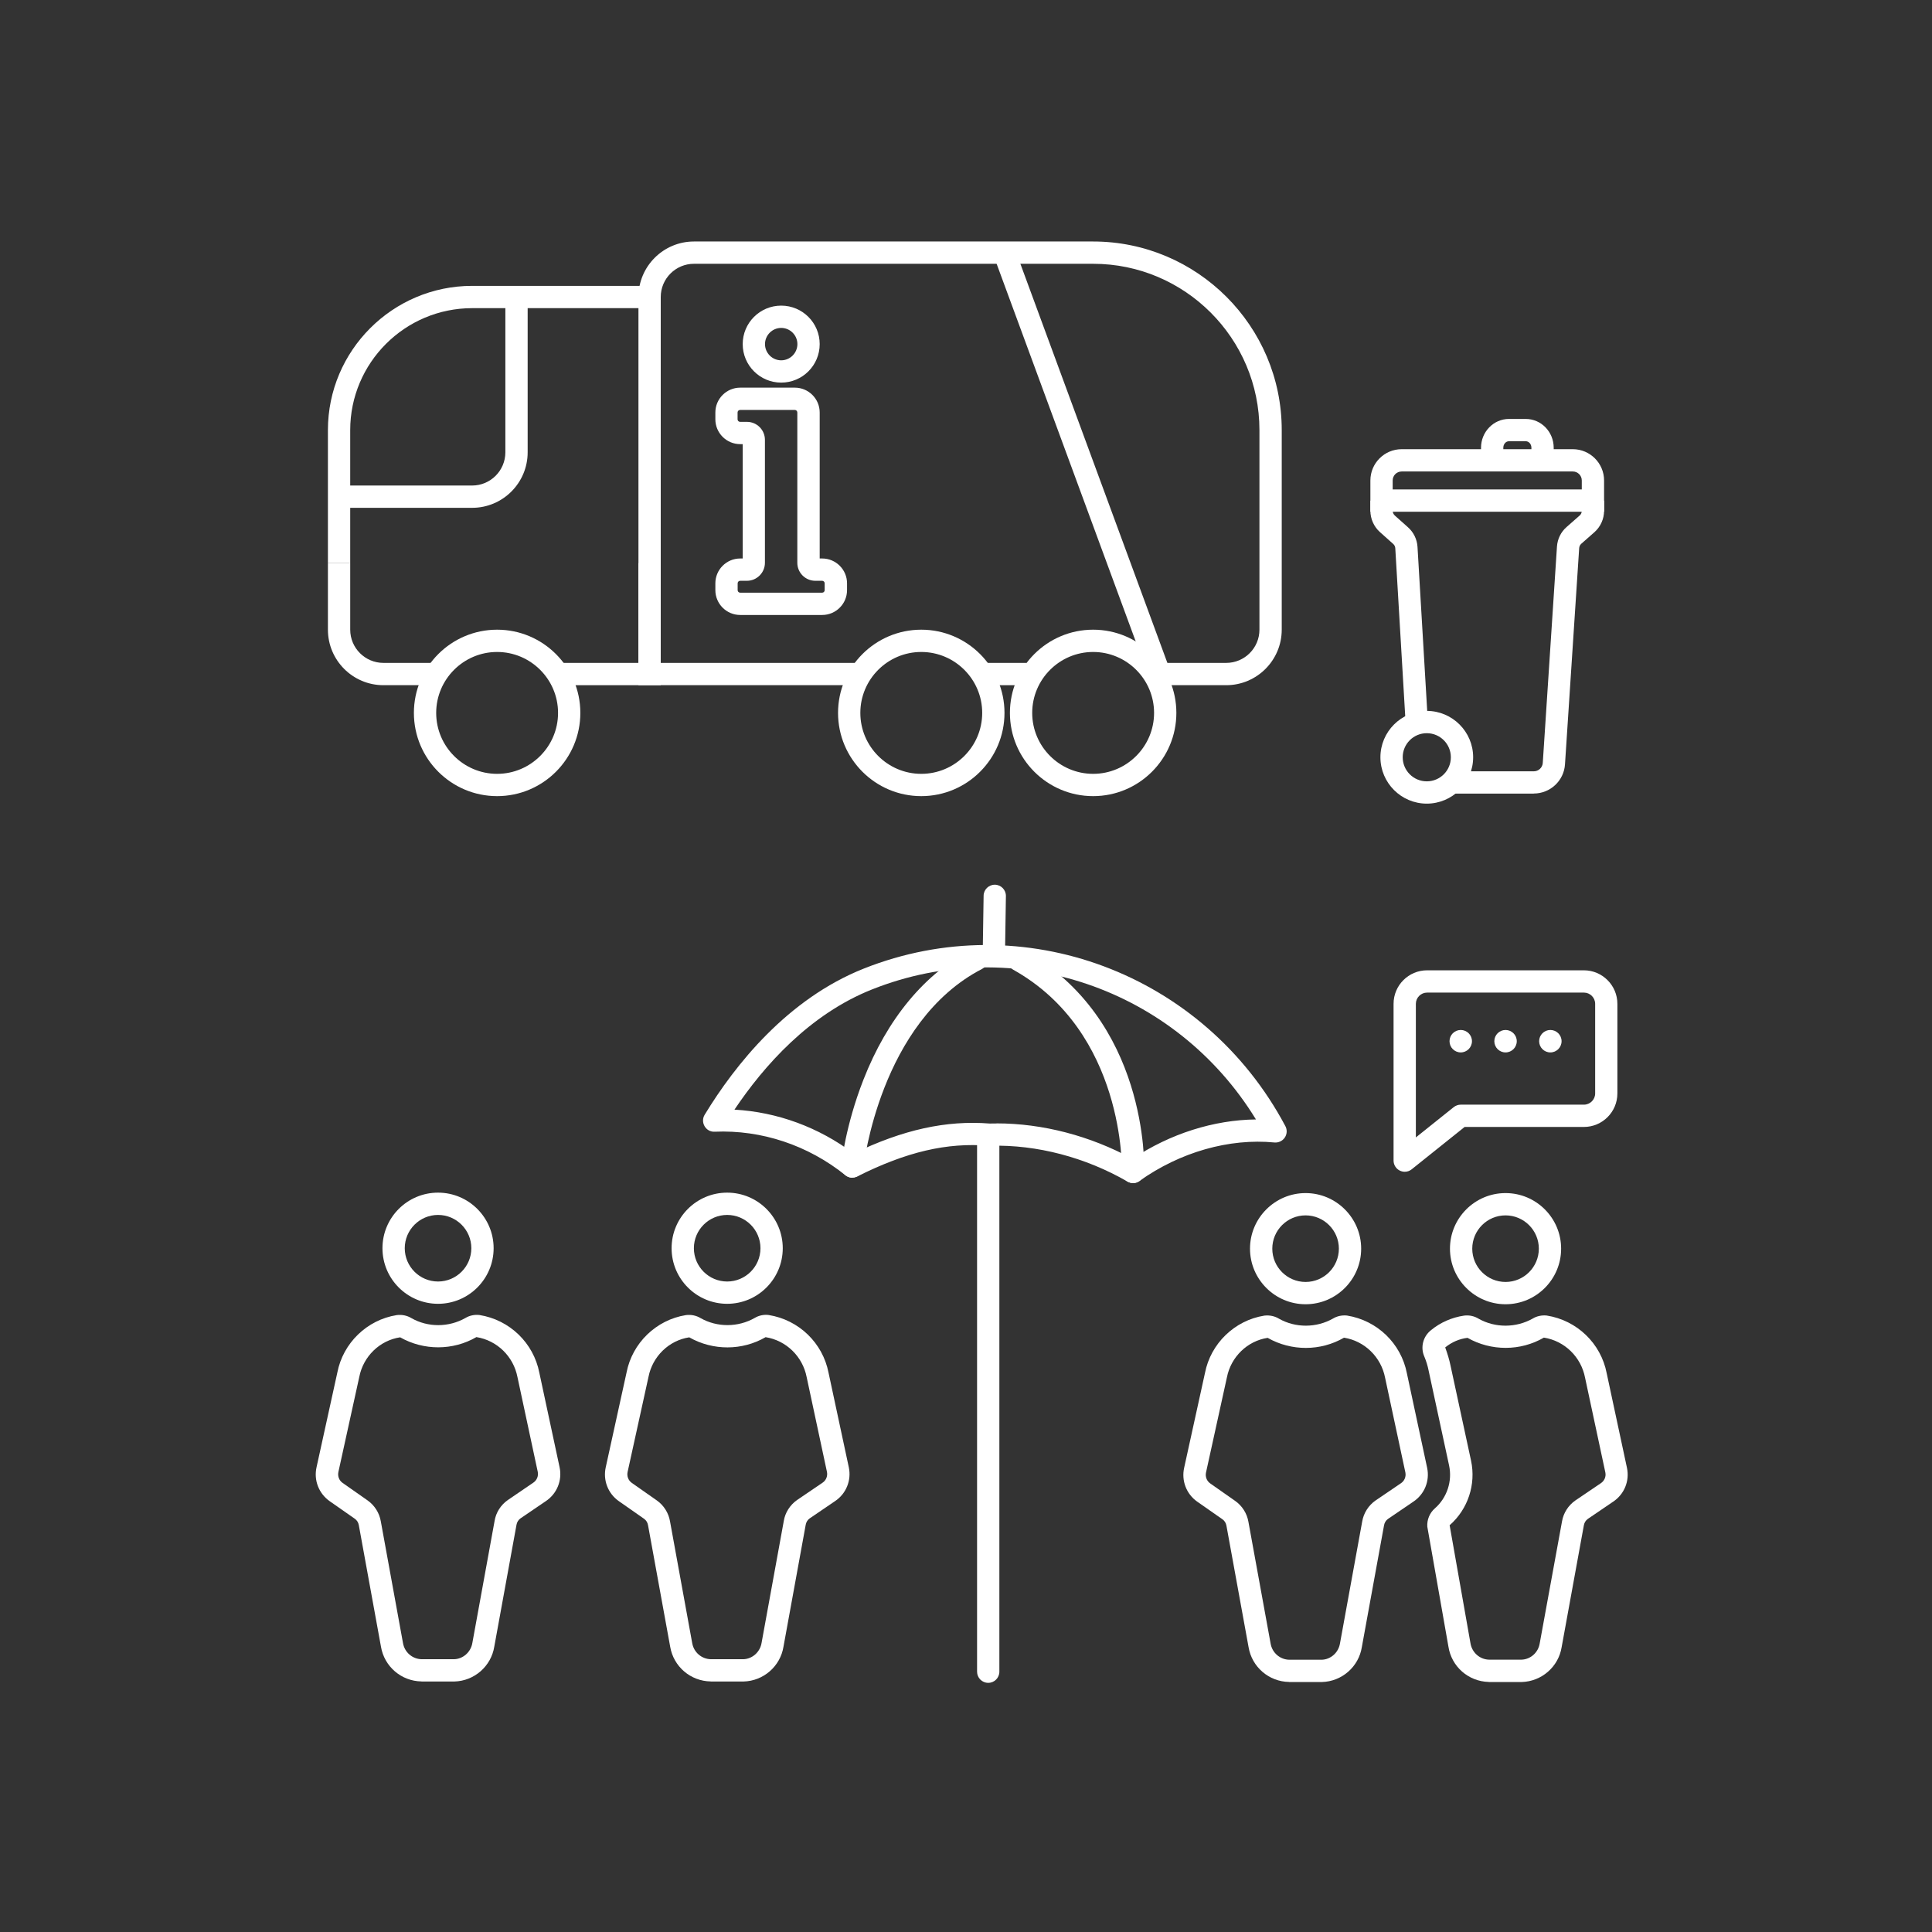 <?xml version="1.0" encoding="UTF-8"?>
<svg xmlns="http://www.w3.org/2000/svg" id="b" viewBox="0 0 260 260" width="660" height="660"><rect x="0" y="0" width="260" height="260" fill="#333333" stroke="none"/><defs><style>.e{fill:#fff;}</style></defs><path class="e" d="m175.7,175.52c-4.12,0-7.48-3.36-7.48-7.48s3.36-7.48,7.48-7.48,7.48,3.36,7.48,7.48-3.35,7.48-7.48,7.48Zm0-11.96c-2.47,0-4.48,2.01-4.48,4.48s2.01,4.48,4.48,4.48,4.48-2.01,4.48-4.48-2.01-4.48-4.48-4.48Z"/><path class="e" d="m173.48,226.35c-2.72-.04-5-2.01-5.45-4.67l-2.98-16.35c-.06-.37-.26-.68-.55-.88l-3.39-2.37c-1.46-1.03-2.14-2.82-1.75-4.56l2.8-12.75c.77-3.96,3.98-7.08,7.99-7.72.73-.08,1.41.07,1.98.42,2.21,1.25,5.02,1.25,7.27-.03.52-.32,1.2-.47,1.87-.4,4.07.65,7.28,3.76,8.06,7.76l2.73,12.74c.37,1.77-.36,3.55-1.86,4.55l-3.41,2.32c-.27.19-.47.5-.53.85l-2.99,16.4c-.42,2.64-2.68,4.63-5.38,4.7h-4.42Zm-2.87-46.31c-2.74.41-4.96,2.56-5.5,5.33l-2.81,12.79c-.12.56.09,1.13.55,1.46l3.38,2.37c.94.66,1.59,1.69,1.78,2.83l2.98,16.35c.21,1.26,1.27,2.17,2.52,2.19h4.36c1.21-.03,2.26-.96,2.46-2.2l2.99-16.41c.19-1.12.84-2.15,1.78-2.81l3.43-2.33c.48-.32.71-.89.6-1.45l-2.73-12.75c-.54-2.79-2.76-4.95-5.53-5.39-3.15,1.83-7.09,1.83-10.26.03Z"/><path class="e" d="m202.61,175.52c-4.12,0-7.48-3.36-7.48-7.48s3.35-7.48,7.48-7.48,7.48,3.36,7.48,7.48-3.35,7.48-7.48,7.48Zm0-11.96c-2.47,0-4.48,2.01-4.48,4.48s2.01,4.48,4.48,4.48,4.48-2.01,4.48-4.48-2.01-4.48-4.48-4.48Z"/><path class="e" d="m200.35,226.35c-2.76-.07-5.02-2.08-5.43-4.77l-2.84-16.13c-.06-.93.32-1.85,1.02-2.46,1.63-1.43,2.37-3.65,1.91-5.78l-2.75-12.75c-.13-.66-.33-1.3-.58-1.9-.55-1.23-.18-2.71.91-3.56,1.25-1.03,2.8-1.71,4.44-1.95.71-.09,1.39.07,1.96.42,2.22,1.25,5.03,1.25,7.29-.03.52-.32,1.21-.47,1.87-.4,4.08.64,7.3,3.76,8.07,7.76l2.73,12.74c.37,1.77-.36,3.55-1.86,4.55l-3.41,2.32c-.27.19-.47.5-.53.85l-2.99,16.4c-.42,2.64-2.69,4.63-5.39,4.7h-4.43Zm-5.27-21.12l2.8,15.86c.19,1.29,1.25,2.23,2.51,2.26h4.36c1.22-.03,2.27-.96,2.46-2.2l3-16.41c.19-1.12.84-2.15,1.79-2.81l3.44-2.33c.48-.32.72-.89.6-1.45l-2.73-12.75c-.54-2.8-2.76-4.95-5.54-5.39-3.16,1.84-7.11,1.83-10.28.03-1.1.13-2.14.59-3,1.29.31.85.56,1.67.73,2.51l2.75,12.74c.68,3.19-.42,6.51-2.86,8.66Z"/><g id="c"><path class="e" d="m105.13,51.49c-2.86,0-5.18-2.32-5.18-5.18s2.32-5.18,5.18-5.18,5.18,2.32,5.18,5.18-2.32,5.18-5.18,5.18Zm0-7.36c-1.2,0-2.18.98-2.18,2.18s.98,2.18,2.18,2.18,2.18-.98,2.18-2.18-.98-2.18-2.18-2.18Z"/><path class="e" d="m110.64,82.76h-11.03c-1.84,0-3.34-1.5-3.34-3.34v-.92c0-1.84,1.5-3.34,3.34-3.34h.34v-15.39h-.34c-1.84,0-3.34-1.5-3.34-3.34v-.92c0-1.84,1.5-3.34,3.34-3.34h7.36c1.84,0,3.34,1.5,3.34,3.34v19.65h.34c1.84,0,3.34,1.5,3.34,3.34v.92c0,1.84-1.5,3.34-3.34,3.34Zm-11.03-4.6c-.19,0-.34.15-.34.34v.92c0,.19.15.34.34.34h11.03c.19,0,.34-.15.34-.34v-.92c0-.19-.15-.34-.34-.34h-.92c-1.33,0-2.42-1.08-2.42-2.42v-20.23c0-.19-.15-.34-.34-.34h-7.36c-.19,0-.34.15-.34.34v.92c0,.19.15.34.34.34h.92c1.33,0,2.42,1.08,2.42,2.42v16.55c0,1.33-1.09,2.42-2.42,2.42h-.92Z"/></g><path class="e" d="m189.16,97.26l-1.39-23.5c-.01-.21-.12-.42-.29-.57l-1.77-1.58c-.82-.73-1.29-1.79-1.29-2.88v-1.35h3v1.35c0,.25.11.48.29.65l1.76,1.57c.76.67,1.22,1.61,1.29,2.62l1.39,23.51-3,.18Z"/><path class="e" d="m206.41,106.8h-11.01v-3h11.01c.64,0,1.17-.5,1.21-1.13l1.91-29.12c.07-1.02.53-1.96,1.3-2.63l1.75-1.54c.19-.16.29-.4.29-.65v-1.35h3v1.35c0,1.11-.48,2.17-1.31,2.9l-1.75,1.54c-.17.15-.27.36-.29.58l-1.91,29.11c-.14,2.21-1.99,3.93-4.2,3.93Z"/><path class="e" d="m192.01,108.15c-3.44,0-6.24-2.8-6.24-6.24s2.8-6.24,6.24-6.24,6.24,2.8,6.24,6.24-2.8,6.24-6.24,6.24Zm0-9.48c-1.79,0-3.24,1.45-3.24,3.24s1.45,3.24,3.24,3.24,3.24-1.45,3.24-3.24-1.45-3.24-3.24-3.24Z"/><path class="e" d="m215.87,68.87h-31.45v-4.21c0-2.32,1.89-4.21,4.21-4.21h23.03c2.32,0,4.21,1.89,4.21,4.21v4.21Zm-28.45-3h25.45v-1.21c0-.67-.54-1.21-1.21-1.21h-23.03c-.67,0-1.21.54-1.21,1.21v1.21Z"/><path class="e" d="m209.09,61.95h-3v-1.7c0-.48-.34-.87-.76-.87h-2.26c-.42,0-.76.39-.76.87v1.7h-3v-1.7c0-2.13,1.69-3.87,3.76-3.87h2.26c2.07,0,3.76,1.73,3.76,3.87v1.7Z"/><path class="e" d="m189.04,157.69c-.22,0-.44-.05-.65-.15-.52-.25-.85-.78-.85-1.35v-21.1c0-2.49,2.02-4.51,4.51-4.51h21.1c2.49,0,4.51,2.03,4.51,4.51v12.06c0,2.49-2.02,4.51-4.51,4.51h-16.05l-7.12,5.7c-.27.22-.6.33-.94.33Zm3.01-24.11c-.83,0-1.51.68-1.51,1.51v17.98l5.1-4.08c.27-.21.6-.33.94-.33h16.58c.83,0,1.51-.68,1.51-1.51v-12.06c0-.83-.68-1.51-1.51-1.51h-21.1Z"/><circle class="e" cx="196.58" cy="140.12" r="1.51"/><circle class="e" cx="202.61" cy="140.12" r="1.51"/><circle class="e" cx="208.64" cy="140.12" r="1.51"/><path class="e" d="m133.76,129.15h-.02c-.83-.01-1.49-.7-1.48-1.52l.11-7.09c.01-.83.7-1.49,1.52-1.48.83.01,1.49.7,1.48,1.52l-.11,7.09c-.01.82-.68,1.48-1.5,1.48Z"/><path class="e" d="m132.99,226.47c-.83,0-1.5-.67-1.5-1.5v-71.48c0-.83.67-1.5,1.5-1.5s1.5.67,1.5,1.5v71.48c0,.83-.67,1.5-1.5,1.5Z"/><path class="e" d="m152.48,159.21c-.26,0-.52-.07-.75-.2-5.65-3.26-12.18-4.98-18.39-4.82-.1,0-.19,0-.28,0-5.62-.46-11.07.81-17.69,4.13-.52.26-1.15.2-1.61-.17-5.02-4.03-11.27-6.12-17.59-5.85-.57.03-1.07-.26-1.35-.74-.28-.48-.28-1.07.01-1.54,4.09-6.72,11.13-15.58,21.41-19.67,21.41-8.51,45.8.61,56.74,21.2.26.49.23,1.08-.08,1.54-.31.46-.85.71-1.39.66-6.08-.59-12.7,1.29-18.17,5.18-.26.18-.56.28-.87.28Zm-18.35-8.03c6.16,0,12.59,1.67,18.27,4.77,5.06-3.38,10.95-5.24,16.62-5.3-10.77-17.6-32.5-25.12-51.66-17.5-8.41,3.34-14.54,10.25-18.52,16.18,5.76.32,11.34,2.37,16.04,5.9,6.64-3.21,12.48-4.49,18.31-4.03.02,0,.03,0,.05,0,.3,0,.59-.01.89-.01Z"/><path class="e" d="m114.71,158.48c-.05,0-.1,0-.16,0-.82-.08-1.42-.82-1.34-1.65.02-.22.57-5.36,2.98-11.51,3.22-8.24,8.27-14.32,14.6-17.59.74-.38,1.64-.09,2.02.64.38.74.09,1.64-.64,2.02-13.77,7.11-15.95,26.54-15.97,26.74-.08.77-.73,1.34-1.49,1.34Z"/><path class="e" d="m152.48,159.21s-.04,0-.05,0c-.83-.03-1.47-.72-1.45-1.55,0-.19.45-18.76-14.66-27.18-.72-.4-.98-1.32-.58-2.04.4-.72,1.32-.98,2.04-.58,16.74,9.33,16.23,29.08,16.2,29.91-.03.81-.69,1.45-1.5,1.45Z"/><path class="e" d="m63.54,68.34h-17.91v-3h17.91c2.46,0,4.47-2,4.47-4.47v-20.89h3v20.89c0,4.12-3.35,7.47-7.47,7.47Z"/><path class="e" d="m147.11,107.14c-6.18,0-11.2-5.02-11.2-11.2s5.02-11.2,11.2-11.2,11.2,5.02,11.2,11.2-5.02,11.2-11.2,11.2Zm0-19.4c-4.52,0-8.2,3.68-8.2,8.2s3.68,8.2,8.2,8.2,8.2-3.68,8.2-8.2-3.68-8.2-8.2-8.2Z"/><path class="e" d="m123.98,107.14c-6.18,0-11.2-5.02-11.2-11.2s5.02-11.2,11.2-11.2,11.2,5.02,11.2,11.2-5.02,11.2-11.2,11.2Zm0-19.4c-4.52,0-8.2,3.68-8.2,8.2s3.68,8.2,8.2,8.2,8.2-3.68,8.2-8.2-3.68-8.2-8.2-8.2Z"/><path class="e" d="m66.9,107.14c-6.18,0-11.2-5.02-11.2-11.2s5.02-11.2,11.2-11.2,11.2,5.02,11.2,11.2-5.02,11.2-11.2,11.2Zm0-19.4c-4.52,0-8.2,3.68-8.2,8.2s3.68,8.2,8.2,8.2,8.2-3.68,8.2-8.2-3.68-8.2-8.2-8.2Z"/><path class="e" d="m165.02,92.21h-8.95v-3h8.95c2.46,0,4.47-2,4.47-4.47v-26.86c0-12.34-10.04-22.38-22.38-22.38h-53.72c-2.46,0-4.47,2-4.47,4.47v49.24h26.85v3h-29.85v-52.24c0-4.12,3.35-7.47,7.47-7.47h53.72c13.99,0,25.38,11.38,25.38,25.38v26.86c0,4.12-3.35,7.47-7.47,7.47Z"/><rect class="e" x="144.12" y="32.14" width="3" height="60.43" transform="translate(-12.58 54.19) rotate(-20.22)"/><polygon class="e" points="88.92 92.21 75.07 92.21 75.07 89.21 85.92 89.21 85.92 75.79 88.92 75.79 88.92 92.21"/><path class="e" d="m58.72,92.21h-7.12c-4.12,0-7.47-3.35-7.47-7.47v-8.95h3v8.95c0,2.46,2,4.47,4.47,4.47h7.12v3Z"/><path class="e" d="m47.13,75.79h-3v-17.91c0-10.7,8.71-19.41,19.41-19.41h23.88v3h-23.88c-9.05,0-16.41,7.36-16.41,16.41v17.91Z"/><rect class="e" x="132.19" y="89.21" width="5.97" height="3"/><path class="e" d="m97.86,175.46c-4.12,0-7.48-3.35-7.48-7.48s3.35-7.48,7.48-7.48,7.48,3.36,7.48,7.48-3.35,7.48-7.48,7.48Zm0-11.96c-2.47,0-4.48,2.01-4.48,4.48s2.01,4.48,4.48,4.48,4.48-2.01,4.48-4.48-2.01-4.48-4.48-4.48Z"/><path class="e" d="m95.64,226.28c-2.72-.04-5-2.01-5.45-4.67l-2.98-16.35c-.06-.37-.26-.68-.55-.88l-3.39-2.37c-1.46-1.03-2.14-2.82-1.75-4.56l2.8-12.75c.77-3.96,3.98-7.08,7.99-7.72.72-.09,1.4.06,1.98.41,2.21,1.25,5.02,1.26,7.28-.03.53-.32,1.21-.48,1.88-.39,4.06.65,7.27,3.76,8.05,7.76l2.73,12.74c.37,1.76-.36,3.55-1.86,4.55l-3.41,2.32c-.27.19-.47.5-.53.85l-2.99,16.4c-.42,2.64-2.68,4.63-5.38,4.7h-4.42Zm-2.87-46.31c-2.74.41-4.96,2.56-5.5,5.33l-2.81,12.79c-.12.56.09,1.13.55,1.46l3.38,2.37c.94.66,1.59,1.69,1.78,2.83l2.98,16.35c.21,1.26,1.27,2.17,2.52,2.19h4.36c1.21-.03,2.26-.96,2.46-2.2l2.99-16.41c.18-1.12.84-2.15,1.78-2.81l3.43-2.33c.48-.32.71-.89.6-1.45l-2.73-12.75c-.54-2.8-2.76-4.95-5.53-5.39-3.15,1.83-7.09,1.83-10.26.03Z"/><path class="e" d="m58.95,175.46c-4.12,0-7.48-3.35-7.48-7.48s3.35-7.48,7.48-7.48,7.48,3.36,7.48,7.48-3.35,7.48-7.48,7.48Zm0-11.96c-2.47,0-4.48,2.01-4.48,4.48s2.01,4.48,4.48,4.48,4.48-2.01,4.48-4.48-2.01-4.48-4.48-4.48Z"/><path class="e" d="m56.72,226.28c-2.72-.04-5-2.01-5.45-4.67l-2.98-16.35c-.06-.37-.26-.68-.55-.88l-3.39-2.37c-1.46-1.04-2.14-2.82-1.75-4.56l2.8-12.75c.77-3.96,3.98-7.08,7.99-7.72.72-.09,1.4.06,1.98.41,2.21,1.26,5.02,1.26,7.28-.03.53-.32,1.21-.47,1.88-.39,4.06.65,7.27,3.76,8.05,7.76l2.73,12.74c.37,1.76-.36,3.55-1.86,4.55l-3.41,2.32c-.27.19-.47.5-.53.85l-2.99,16.4c-.42,2.64-2.68,4.63-5.38,4.7h-4.42Zm-2.87-46.31c-2.74.41-4.96,2.56-5.5,5.33l-2.81,12.79c-.12.56.09,1.13.55,1.46l3.38,2.37c.94.66,1.59,1.69,1.78,2.83l2.98,16.35c.21,1.26,1.27,2.17,2.52,2.19h4.36c1.21-.03,2.26-.96,2.46-2.2l2.99-16.41c.18-1.12.83-2.15,1.78-2.81l3.43-2.34c.48-.32.71-.89.6-1.45l-2.73-12.75c-.54-2.8-2.76-4.95-5.53-5.39-3.15,1.83-7.09,1.83-10.26.03Z"/></svg>
